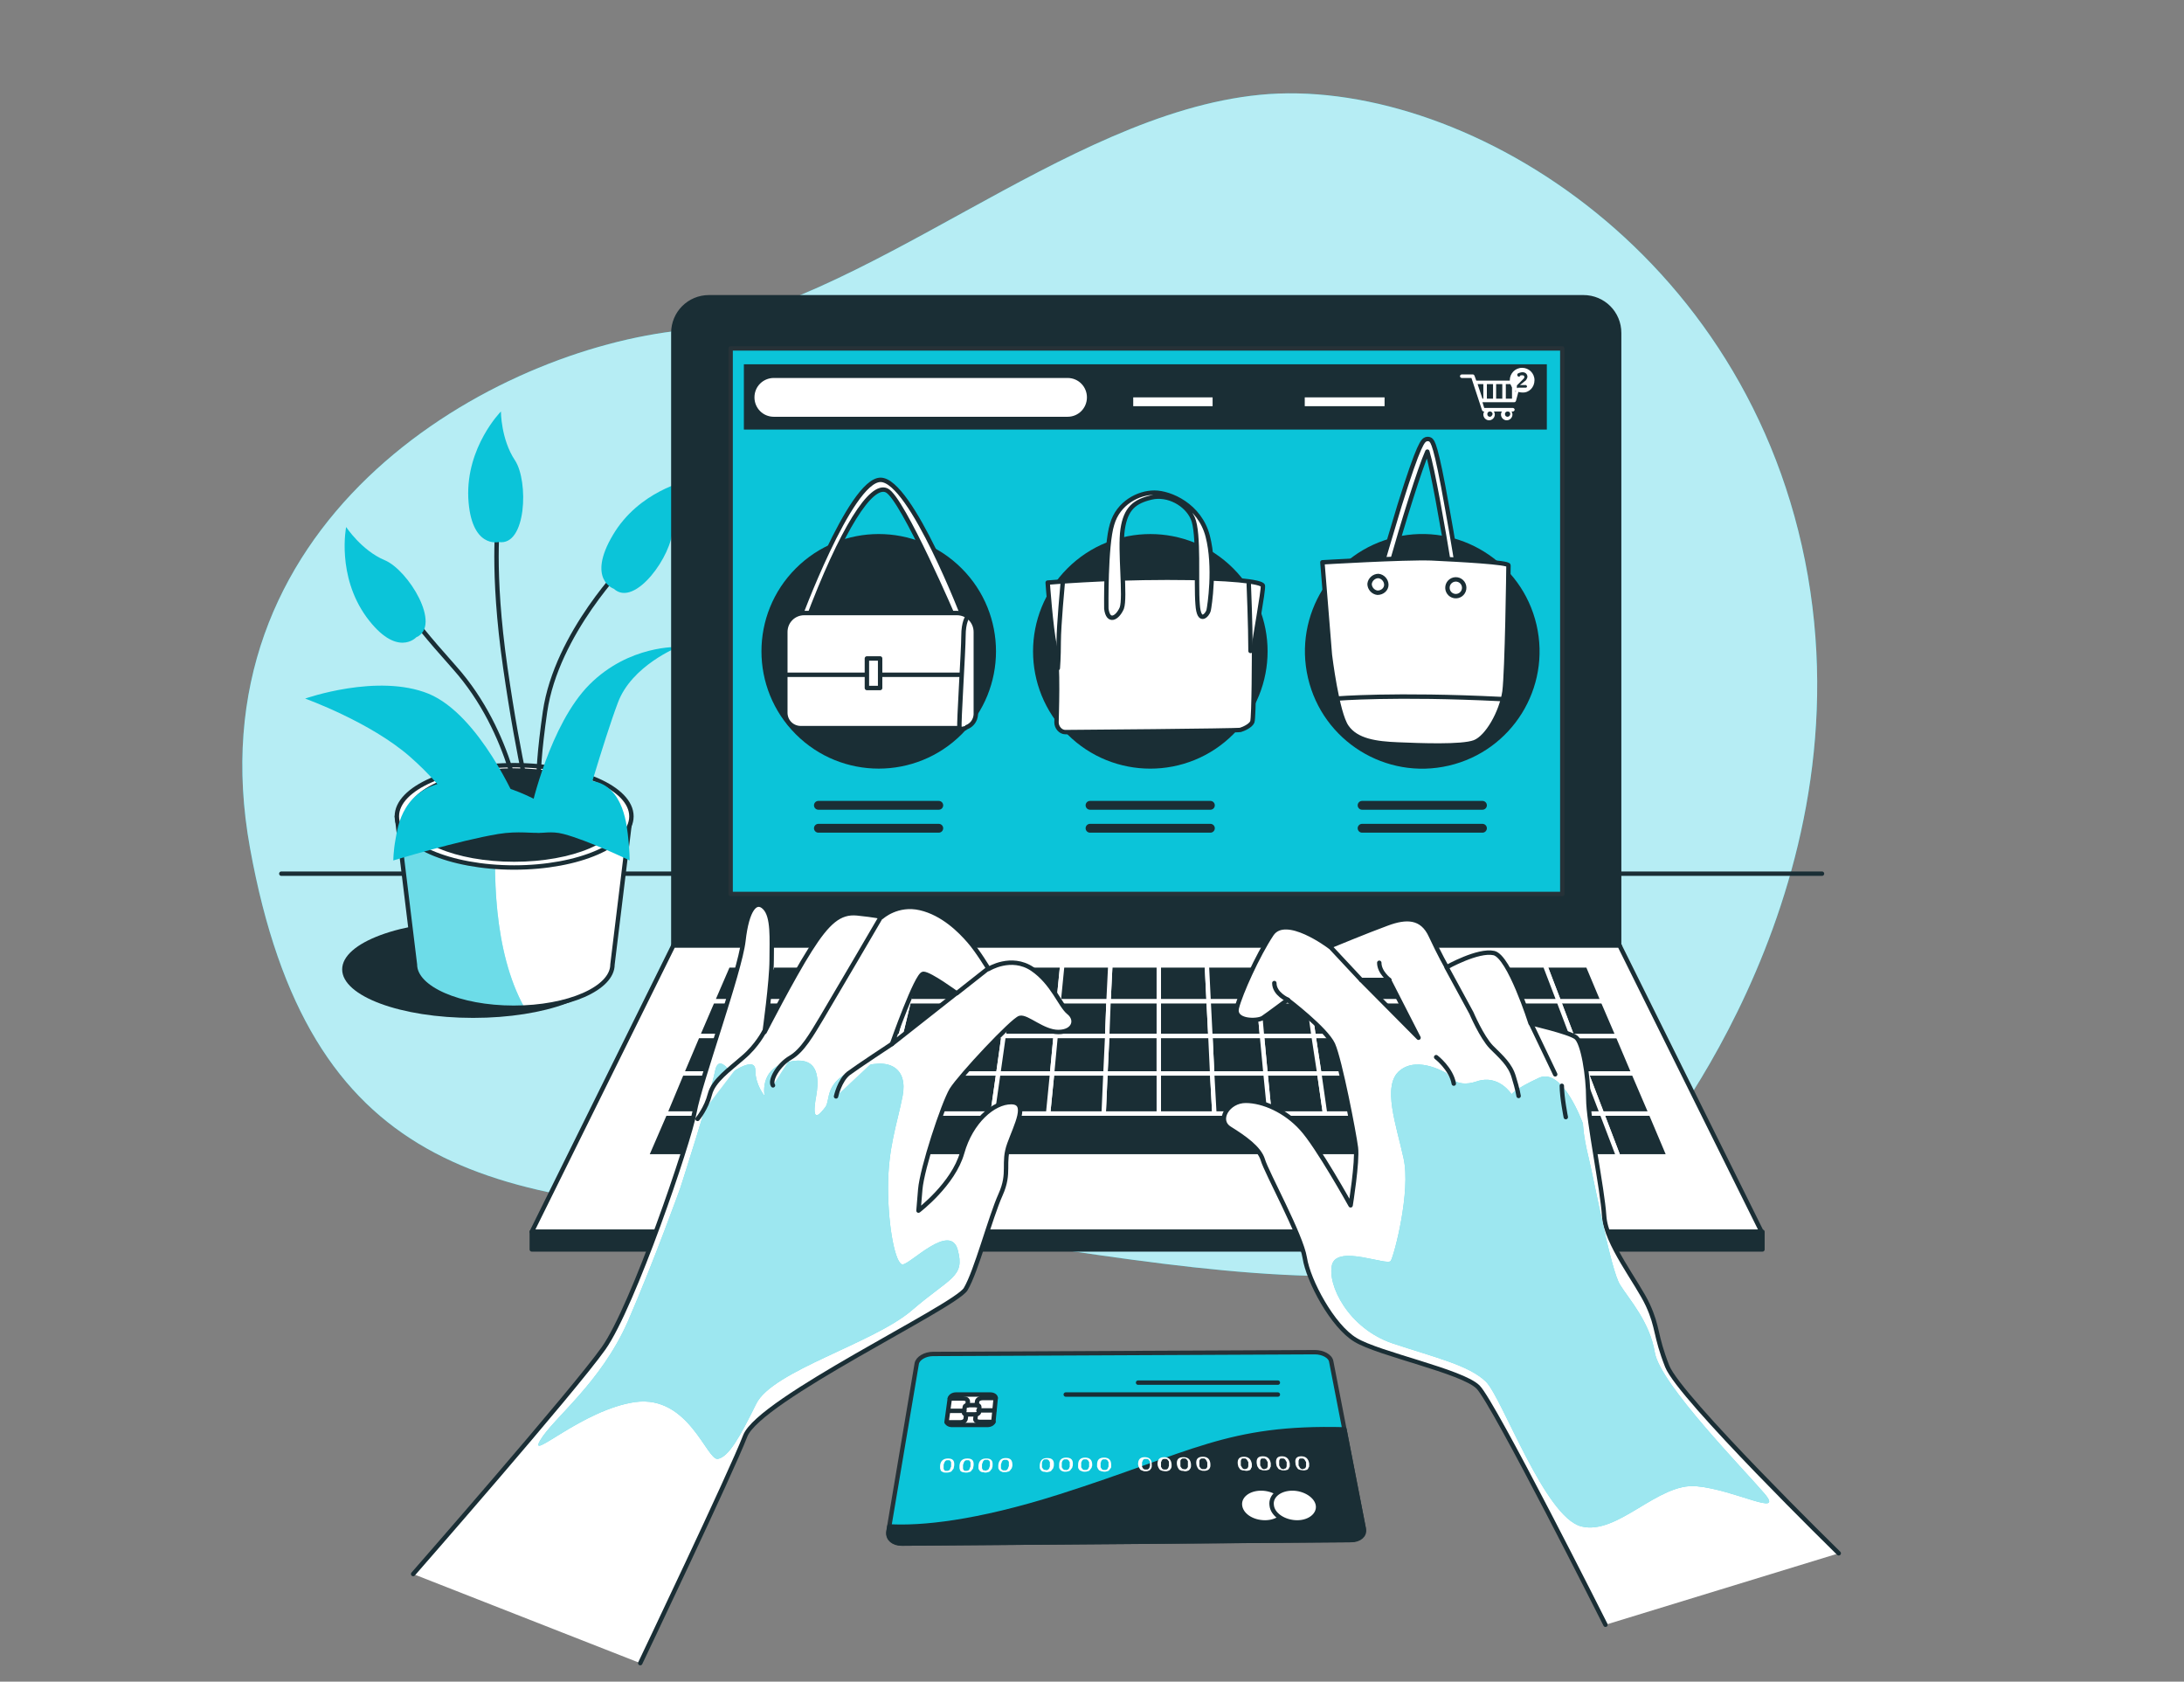<?xml version="1.0" encoding="UTF-8"?> <!-- Generator: Adobe Illustrator 23.0.1, SVG Export Plug-In . SVG Version: 6.00 Build 0) --> <svg xmlns="http://www.w3.org/2000/svg" xmlns:xlink="http://www.w3.org/1999/xlink" id="Layer_1" x="0px" y="0px" viewBox="0 0 495.3 381.3" style="enable-background:new 0 0 495.3 381.3;" xml:space="preserve"><rect x="0" y="0" width="495.3" height="381.3" fill="#808080" stroke="none"/> <style type="text/css"> .st0{fill:#0BC4D9;} .st1{opacity:0.7;fill:#FFFFFF;} .st2{fill:none;stroke:#1A2E35;stroke-linecap:round;stroke-linejoin:round;stroke-miterlimit:10;} .st3{fill:#1A2E35;} .st4{clip-path:url(#XMLID_3_);fill:#0BC4D9;} .st5{opacity:0.4;clip-path:url(#XMLID_3_);fill:#FFFFFF;} .st6{fill:#FFFFFF;stroke:#1A2E35;stroke-linecap:round;stroke-linejoin:round;stroke-miterlimit:10;} .st7{fill:#1A2E35;stroke:#1A2E35;stroke-linecap:round;stroke-linejoin:round;stroke-miterlimit:10;} .st8{fill:#0BC4D9;stroke:#263238;stroke-width:0.988;stroke-linecap:round;stroke-linejoin:round;stroke-miterlimit:10;} .st9{fill:none;stroke:#FFFFFF;stroke-width:2;stroke-miterlimit:10;} .st10{fill:#FFFFFF;} .st11{fill:none;stroke:#1A2E35;stroke-width:2;stroke-linecap:round;stroke-linejoin:round;stroke-miterlimit:10;} .st12{fill:#1A2E35;stroke:#FFFFFF;stroke-linecap:round;stroke-linejoin:round;stroke-miterlimit:10;} .st13{opacity:0.6;fill:#FFFFFF;} </style> <g> <path class="st0" d="M372.6,263.4c0,0,50.3-58.3,37.4-132.8C397,56.1,330.4,17.1,285.7,21.5c-44.7,4.4-89.2,48.2-132.8,53.6 C109.2,80.5,43.4,119,56.7,192.3c13.3,73.3,53.7,80.5,119.2,83.2C241.3,278.2,333.9,311.8,372.6,263.4z"></path> <path class="st1" d="M372.6,263.4c0,0,50.3-58.3,37.4-132.8C397,56.1,330.4,17.1,285.7,21.5c-44.7,4.4-89.2,48.2-132.8,53.6 C109.2,80.5,43.4,119,56.7,192.3c13.3,73.3,53.7,80.5,119.2,83.2C241.3,278.2,333.9,311.8,372.6,263.4z"></path> </g> <line class="st2" x1="63.8" y1="198.1" x2="413.2" y2="198.1"></line> <g> <ellipse class="st3" cx="107.3" cy="219.8" rx="29.7" ry="11"></ellipse> <g> <g> <g> <defs> <path id="XMLID_176_" d="M90,185.1l4.1,33.6c0,5.4,10.1,9.8,22.4,9.8c12.4,0,22.4-4.4,22.4-9.8l4.1-33.6H90z"></path> </defs> <use xlink:href="#XMLID_176_" style="overflow:visible;fill:#FFFFFF;"></use> <clipPath id="XMLID_3_"> <use xlink:href="#XMLID_176_" style="overflow:visible;"></use> </clipPath> <path class="st4" d="M112.7,185.1H90l4.1,33.6c0,5.4,10.1,9.8,22.4,9.8c0.8,0,1.6,0,2.4-0.1 C111.9,215.8,111.7,197.4,112.7,185.1z"></path> <path class="st5" d="M112.7,185.1H90l4.1,33.6c0,5.4,10.1,9.8,22.4,9.8c0.8,0,1.6,0,2.4-0.1 C111.9,215.8,111.7,197.4,112.7,185.1z"></path> <use xlink:href="#XMLID_176_" style="overflow:visible;fill:none;stroke:#1A2E35;stroke-linecap:round;stroke-linejoin:round;stroke-miterlimit:10;"></use> </g> <ellipse class="st6" cx="116.6" cy="185.1" rx="26.6" ry="11.6"></ellipse> <ellipse class="st7" cx="116.6" cy="184.8" rx="23.8" ry="10.1"></ellipse> <g> <g> <path class="st2" d="M118.4,185.8c0,0-2.1-19.6-15.3-34.4c-13.2-14.8-10-13-10-13"></path> <path class="st2" d="M142.1,127.6c0,0-15.9,15.9-18.5,33.8c-2.6,18-1,20.9-1,20.9"></path> <path class="st2" d="M120.9,184.7c0,0-3.1-11.1-6.3-33.3c-3.2-22.2-1.6-33.8-1.6-33.8"></path> <path class="st0" d="M94.4,144.5c0,0-4.4,4.8-11.3-4.6c-6.8-9.4-4.6-20.4-4.6-20.4s3.5,5.3,8.7,7.5 C92.6,129.2,100.3,141.9,94.4,144.5z"></path> <path class="st0" d="M113.1,122.9c0,0-6.3,1.6-6.9-10c-0.5-11.6,7.4-19.6,7.4-19.6s0,6.3,3.2,11.1 C119.9,109.1,119.4,123.9,113.1,122.9z"></path> <path class="st0" d="M139.2,133.5c0,0-6.2-2.1-0.2-12.2c5.9-10,16.9-12.3,16.9-12.3s-3.5,5.3-3.4,11 C152.5,125.8,144,137.9,139.2,133.5z"></path> <path class="st0" d="M120.5,183.2c0,0,4.2-19,13.2-28c9-9,20.1-8.5,20.1-8.5s-10.6,4.2-13.7,12.7c-3.2,8.5-8.5,27-8.5,27h-26.4 c0,0-3.2-6.9-12.2-14.8c-9-7.9-23.8-13.2-23.8-13.2s16.4-5.8,28-1.1c11.6,4.8,20.1,24.8,20.1,24.8L120.5,183.2z"></path> </g> <path class="st0" d="M124.5,183.1c0,0-10.5-7.2-21.9-6c-11.4,1.2-12.4,10.5-12.9,13.2c-0.5,2.7-0.5,4.8-0.5,4.8s14.8-4.5,23.8-6 C122.2,187.6,126,191.8,124.5,183.1z"></path> <path class="st0" d="M120.6,183.1c0,0,6.6-7.2,13.8-6c7.2,1.2,7.8,10.5,8.1,13.2c0.3,2.7,0.3,4.8,0.3,4.8s-9.3-4.5-15-6 C122.1,187.6,119.7,191.8,120.6,183.1z"></path> </g> </g> </g> </g> <g> <g id="XMLID_1_"> <path id="XMLID_149_" class="st7" d="M367.3,214.4H152.7V75.5c0-4.5,3.6-8.1,8.1-8.1h198.3c4.5,0,8.1,3.6,8.1,8.1V214.4z"></path> <polygon id="XMLID_146_" class="st6" points="399.5,279.3 120.6,279.3 152.7,214.4 367.3,214.4 "></polygon> <rect id="XMLID_145_" x="165.7" y="79" class="st8" width="188.6" height="123.7"></rect> <g> <ellipse transform="matrix(0.707 -0.707 0.707 0.707 -46.046 184.165)" class="st3" cx="199.3" cy="147.7" rx="26.6" ry="26.6"></ellipse> <ellipse transform="matrix(0.707 -0.707 0.707 0.707 -28.004 227.721)" class="st3" cx="260.9" cy="147.7" rx="26.6" ry="26.6"></ellipse> <ellipse transform="matrix(0.974 -0.227 0.227 0.974 -25.097 77.037)" class="st3" cx="322.5" cy="147.7" rx="26.6" ry="26.6"></ellipse> <g> <path class="st6" d="M181,140.9c0,0,11.8-32.1,18.7-32.1c6.9,0,19,31.7,19,31.7l-2.1,0.2c0,0-11.9-27.8-15.5-29.5 c-3.5-1.7-10.1,8.4-18.1,29.7H181z"></path> <path class="st6" d="M218,165.1h-36.4c-1.9,0-3.5-1.5-3.5-3.5v-18.3c0-2.4,1.9-4.3,4.3-4.3h34.6c2.4,0,4.3,1.9,4.3,4.3v18.3 C221.4,163.6,219.9,165.1,218,165.1z"></path> <line class="st6" x1="178.5" y1="153" x2="217.7" y2="153"></line> <path class="st6" d="M219.4,139.9c0,0-0.9,1.1-0.9,4.3c0,3.2-1.1,20-0.9,20.7c0.2,0.7,1.3,0.2,1.3,0.2"></path> <rect x="196.6" y="149.3" class="st6" width="3" height="6.7"></rect> </g> <g> <path class="st6" d="M237.6,132.1c0,0,12.5-1.1,27.1-1.1c14.6,0,21.5,0.9,21.7,1.8c0.2,0.9-2,12.6-2,13.7c0,1.1,0,16.2-0.4,17.2 c-0.4,0.9-2,1.6-2.7,1.8c-0.7,0.2-38.6,0.5-39.7,0.5c-1.1,0-2-1.1-2-2.2c0-1.1,0.5-13-0.4-17.3 C238.3,142.2,237.6,132.1,237.6,132.1z"></path> <path class="st6" d="M250.9,138c0,0-0.2-14.3,1.3-19.1c1.4-4.9,6-7.2,9.6-7.2c3.6,0,10.3,2.9,12.1,9.9c1.8,7,0.4,15.9,0.2,16.8 c-0.2,0.9-2.2,3.4-2.5-1.4c-0.4-4.9,0.4-16.2-1.1-19.5c-1.4-3.2-5.6-5.6-9.4-4.7c-3.8,0.9-5.8,2.5-6.5,7.2 c-0.7,4.7,0.7,15.5-0.2,17.9C253.4,140.2,251.3,141.3,250.9,138z"></path> <path class="st6" d="M241,132.3c0,0-0.9,9.6-0.9,13.2c0,3.6-0.2,6-0.2,6"></path> <path class="st2" d="M283.2,132.4c0,0,0.4,9.6,0.4,15.2"></path> </g> <g> <g> <path class="st6" d="M329.8,130.6c-0.4,0-0.8-0.3-0.9-0.8c-1.8-11.1-4-23.4-5.2-27.4c-1.7,3.8-5.4,15.7-8.5,26.6 c-0.1,0.5-0.7,0.8-1.2,0.7c-0.5-0.1-0.8-0.7-0.7-1.2c0-0.1,2-7,4.1-13.9c4.5-14.4,5.3-14.7,6-15c0.3-0.1,0.7-0.1,1,0.1 c0.5,0.4,1.2,0.8,3.8,15.5c1.3,7.1,2.4,14.1,2.4,14.2c0.1,0.5-0.3,1-0.8,1.1C329.9,130.6,329.8,130.6,329.8,130.6z"></path> </g> <path class="st6" d="M299.9,127.5c0,0,18.4-1.1,24.7-0.9c6.3,0.3,17.6,0.9,17.5,1.6c0,0.7-0.3,23.9-0.9,28.6 c-0.7,4.7-3.9,10.4-6.8,11.5c-2.9,1.1-12.5,0.7-17.4,0.5c-4.9-0.2-9.4-0.8-11.6-4c-2.2-3.1-3.8-16.3-3.8-16.3L299.9,127.5z"></path> <path class="st6" d="M314.4,132.6c0-1-0.8-1.9-1.8-2c-1,0-1.9,0.8-2,1.8c0,1,0.8,1.9,1.8,2C313.5,134.4,314.4,133.6,314.4,132.6 z"></path> <ellipse transform="matrix(0.164 -0.987 0.987 0.164 144.357 437.202)" class="st6" cx="330.1" cy="133.4" rx="1.9" ry="1.9"></ellipse> <path class="st6" d="M303.1,158.4c0,0,13.2-1.1,37.3,0.1"></path> </g> <g> <rect x="168.7" y="82.6" class="st3" width="182.1" height="14.8"></rect> <line class="st9" x1="257" y1="91.1" x2="275" y2="91.1"></line> <line class="st9" x1="295.9" y1="91.1" x2="314" y2="91.1"></line> <g> <path class="st10" d="M345,86.5c-0.1-0.1-0.2-0.2-0.3-0.2h-9.9l-0.4-1.1c-0.1-0.2-0.2-0.3-0.4-0.3h-2.5c-0.2,0-0.4,0.2-0.4,0.4 s0.2,0.4,0.4,0.4h2.2l2.4,7.3c0.1,0.2,0.2,0.3,0.4,0.3h0.1c-0.1,0.2-0.2,0.4-0.2,0.7c0,0.7,0.6,1.3,1.3,1.3 c0.7,0,1.3-0.6,1.3-1.3c0-0.3-0.1-0.5-0.2-0.7h1.8c-0.1,0.2-0.2,0.4-0.2,0.7c0,0.7,0.6,1.3,1.3,1.3c0.7,0,1.3-0.6,1.3-1.3 c0-0.3-0.1-0.5-0.2-0.7h0.3c0.2,0,0.4-0.2,0.4-0.4c0-0.2-0.2-0.4-0.4-0.4h-6.5l-0.4-1.3h7.2c0.2,0,0.3-0.1,0.4-0.3l1.1-4.1 C345.1,86.7,345.1,86.6,345,86.5z M337.9,94.5c-0.3,0-0.6-0.2-0.6-0.6c0-0.3,0.2-0.6,0.6-0.6c0.3,0,0.6,0.2,0.6,0.6 C338.4,94.2,338.2,94.5,337.9,94.5z M341.9,94.5c-0.3,0-0.6-0.2-0.6-0.6c0-0.3,0.2-0.6,0.6-0.6s0.6,0.2,0.6,0.6 C342.5,94.2,342.2,94.5,341.9,94.5z M342.9,90.4h-1.4v-3.3h1.4V90.4z M339.3,87.1h1.4v3.3h-1.4V87.1z M338.6,90.4h-1.4v-3.3 h1.4V90.4z M335.1,87.1h1.3v3.3h-0.2L335.1,87.1z M343.7,89v-1.9h0.5L343.7,89z"></path> <g> <path class="st10" d="M348,86.2c0-1.6-1.3-2.8-2.8-2.8c-1.6,0-2.8,1.3-2.8,2.8c0,1.6,1.3,2.8,2.8,2.8 C346.8,89.1,348,87.8,348,86.2z"></path> <g> <path class="st3" d="M344.1,88c-0.1-0.1-0.1-0.1-0.1-0.2c0-0.1,0-0.2,0-0.3c0-0.1,0.1-0.2,0.1-0.2l1.3-1.3 c0.2-0.2,0.3-0.3,0.3-0.5c0-0.1,0-0.2-0.1-0.3c-0.1-0.1-0.2-0.1-0.3-0.1c-0.1,0-0.1,0-0.2,0c-0.1,0-0.1,0-0.2,0 c-0.1,0-0.1,0-0.1,0.1c0,0-0.1,0-0.1,0.1c-0.1,0-0.1,0.1-0.1,0.1c0,0-0.1,0-0.2,0c-0.1,0-0.1-0.1-0.2-0.1 c0-0.1-0.1-0.1-0.1-0.2c0-0.1,0-0.1,0-0.2s0.1-0.1,0.1-0.2c0.4-0.2,0.8-0.3,1.1-0.3c0.3,0,0.6,0.1,0.8,0.3 c0.2,0.2,0.3,0.5,0.3,0.7c0,0.2-0.1,0.4-0.2,0.6c-0.1,0.2-0.3,0.4-0.5,0.5l-1,0.8h1.3c0.1,0,0.1,0,0.2,0.1 c0,0.1,0.1,0.1,0.1,0.2c0,0.1,0,0.2-0.1,0.2c0,0.1-0.1,0.1-0.2,0.1h-1.8C344.2,88.1,344.2,88,344.1,88z"></path> </g> </g> </g> <path class="st10" d="M242.1,94.5h-66.6c-2.5,0-4.4-2-4.4-4.4l0,0c0-2.5,2-4.4,4.4-4.4h66.6c2.5,0,4.4,2,4.4,4.4l0,0 C246.5,92.5,244.6,94.5,242.1,94.5z"></path> </g> <g> <line class="st11" x1="185.6" y1="182.6" x2="212.9" y2="182.6"></line> <line class="st11" x1="185.6" y1="187.8" x2="212.9" y2="187.8"></line> </g> <g> <line class="st11" x1="247.2" y1="182.6" x2="274.5" y2="182.6"></line> <line class="st11" x1="247.2" y1="187.8" x2="274.5" y2="187.8"></line> </g> <g> <line class="st11" x1="308.9" y1="182.6" x2="336.2" y2="182.6"></line> <line class="st11" x1="308.9" y1="187.8" x2="336.2" y2="187.8"></line> </g> </g> <g id="XMLID_6_"> <polygon id="XMLID_144_" class="st12" points="251.1,234.9 251.4,227 240.1,227 239.4,234.9 "></polygon> <polygon id="XMLID_143_" class="st12" points="274.5,234.9 274.1,227 262.8,227 262.8,234.9 "></polygon> <polygon id="XMLID_142_" class="st12" points="335.5,243.4 347.6,243.4 344.8,234.9 333.1,234.9 "></polygon> <polygon id="XMLID_141_" class="st12" points="239.4,234.9 240.1,227 228.8,227 227.6,234.9 "></polygon> <polygon id="XMLID_140_" class="st12" points="215.9,234.9 217.4,227 206.1,227 204.2,234.9 "></polygon> <polygon id="XMLID_139_" class="st12" points="321.4,234.9 319.5,227 308.1,227 309.7,234.9 "></polygon> <polygon id="XMLID_134_" class="st12" points="333.1,234.9 330.8,227 319.5,227 321.4,234.9 "></polygon> <polygon id="XMLID_133_" class="st12" points="204.2,234.9 206.1,227 194.8,227 192.5,234.9 "></polygon> <polygon id="XMLID_131_" class="st12" points="286.2,234.9 285.5,227 274.1,227 274.5,234.9 "></polygon> <polygon id="XMLID_130_" class="st12" points="344.8,234.9 342.1,227 330.8,227 333.1,234.9 "></polygon> <polygon id="XMLID_129_" class="st12" points="309.7,234.9 308.1,227 296.8,227 297.9,234.9 "></polygon> <polygon id="XMLID_128_" class="st12" points="297.9,234.9 296.8,227 285.5,227 286.2,234.9 "></polygon> <polygon id="XMLID_93_" class="st12" points="262.8,234.9 262.8,227 251.4,227 251.1,234.9 "></polygon> <polygon id="XMLID_92_" class="st12" points="180.8,234.9 169.1,234.9 165.8,243.4 177.9,243.4 "></polygon> <polygon id="XMLID_91_" class="st12" points="183.4,227 172.1,227 169.1,234.9 180.8,234.9 "></polygon> <polygon id="XMLID_90_" class="st12" points="192.5,234.9 194.8,227 183.4,227 180.8,234.9 "></polygon> <polygon id="XMLID_89_" class="st12" points="162.4,252.5 158.6,262.2 171.7,262.2 174.9,252.5 "></polygon> <polygon id="XMLID_88_" class="st12" points="177.9,243.4 165.8,243.4 162.4,252.5 174.9,252.5 "></polygon> <polygon id="XMLID_79_" class="st12" points="174.9,252.5 171.7,262.2 184.7,262.2 187.5,252.5 "></polygon> <polygon id="XMLID_73_" class="st12" points="227.6,234.9 228.8,227 217.4,227 215.9,234.9 "></polygon> <polygon id="XMLID_72_" class="st12" points="226.4,243.4 227.6,234.9 215.9,234.9 214.3,243.4 "></polygon> <polygon id="XMLID_71_" class="st12" points="214.3,243.4 215.9,234.9 204.2,234.9 202.2,243.4 "></polygon> <polygon id="XMLID_70_" class="st12" points="238.6,243.4 239.4,234.9 227.6,234.9 226.4,243.4 "></polygon> <polygon id="XMLID_69_" class="st12" points="192.5,234.9 180.8,234.9 177.9,243.4 190.1,243.4 "></polygon> <polygon id="XMLID_68_" class="st12" points="338.1,252.5 350.7,252.5 347.6,243.4 335.5,243.4 "></polygon> <polygon id="XMLID_67_" class="st12" points="202.2,243.4 204.2,234.9 192.5,234.9 190.1,243.4 "></polygon> <polygon id="XMLID_66_" class="st12" points="177.9,243.4 174.9,252.5 187.5,252.5 190.1,243.4 "></polygon> <polygon id="XMLID_65_" class="st12" points="311.3,243.4 309.7,234.9 297.9,234.9 299.2,243.4 "></polygon> <polygon id="XMLID_64_" class="st12" points="299.2,243.4 297.9,234.9 286.2,234.9 287,243.4 "></polygon> <polygon id="XMLID_63_" class="st12" points="335.5,243.4 333.1,234.9 321.4,234.9 323.4,243.4 "></polygon> <polygon id="XMLID_62_" class="st12" points="262.8,243.4 262.8,234.9 251.1,234.9 250.7,243.4 "></polygon> <polygon id="XMLID_61_" class="st12" points="287,243.4 286.2,234.9 274.5,234.9 274.9,243.4 "></polygon> <polygon id="XMLID_60_" class="st12" points="274.9,243.4 274.5,234.9 262.8,234.9 262.8,243.4 "></polygon> <polygon id="XMLID_59_" class="st12" points="250.7,243.4 251.1,234.9 239.4,234.9 238.6,243.4 "></polygon> <polygon id="XMLID_58_" class="st12" points="287,243.4 287.9,252.5 300.5,252.5 299.2,243.4 "></polygon> <polygon id="XMLID_57_" class="st12" points="299.2,243.4 300.5,252.5 313,252.5 311.3,243.4 "></polygon> <polygon id="XMLID_56_" class="st12" points="190.1,243.4 187.5,252.5 200,252.5 202.2,243.4 "></polygon> <polygon id="XMLID_55_" class="st12" points="311.3,243.4 313,252.5 325.6,252.5 323.4,243.4 "></polygon> <polygon id="XMLID_54_" class="st12" points="262.8,243.4 262.8,252.5 275.4,252.5 274.9,243.4 "></polygon> <polygon id="XMLID_52_" class="st12" points="323.4,243.4 325.6,252.5 338.1,252.5 335.5,243.4 "></polygon> <polygon id="XMLID_50_" class="st12" points="274.9,243.4 275.4,252.5 287.9,252.5 287,243.4 "></polygon> <polygon id="XMLID_49_" class="st12" points="214.3,243.4 212.6,252.5 225.1,252.5 226.4,243.4 "></polygon> <polygon id="XMLID_48_" class="st12" points="202.2,243.4 200,252.5 212.6,252.5 214.3,243.4 "></polygon> <polygon id="XMLID_47_" class="st12" points="250.7,243.4 250.3,252.5 262.8,252.5 262.8,243.4 "></polygon> <polygon id="XMLID_43_" class="st12" points="238.6,243.4 237.7,252.5 250.3,252.5 250.7,243.4 "></polygon> <polygon id="XMLID_42_" class="st12" points="226.4,243.4 225.1,252.5 237.7,252.5 238.6,243.4 "></polygon> <polygon id="XMLID_41_" class="st12" points="323.4,243.4 321.4,234.9 309.7,234.9 311.3,243.4 "></polygon> <polygon id="XMLID_40_" class="st12" points="183.4,227 186.1,218.9 175.2,218.9 172.1,227 "></polygon> <polygon id="XMLID_39_" class="st12" points="172.1,227 161.6,227 158.2,234.9 169.1,234.9 "></polygon> <polygon id="XMLID_38_" class="st12" points="175.2,218.9 165.1,218.9 161.6,227 172.1,227 "></polygon> <polygon id="XMLID_37_" class="st12" points="169.1,234.9 158.2,234.9 154.6,243.4 165.8,243.4 "></polygon> <polygon id="XMLID_36_" class="st12" points="165.8,243.4 154.6,243.4 150.8,252.5 162.4,252.5 "></polygon> <polygon id="XMLID_35_" class="st12" points="162.4,252.5 150.8,252.5 146.6,262.2 158.6,262.2 "></polygon> <polygon id="XMLID_34_" class="st12" points="356.5,234.9 359.8,243.4 370.5,243.4 366.9,234.9 "></polygon> <polygon id="XMLID_33_" class="st12" points="363.3,252.5 374.4,252.5 370.5,243.4 359.8,243.4 "></polygon> <polygon id="XMLID_32_" class="st12" points="367,262.2 378.5,262.2 374.4,252.5 363.3,252.5 "></polygon> <polygon id="XMLID_31_" class="st12" points="274.1,227 273.7,218.9 262.8,218.9 262.8,227 "></polygon> <polygon id="XMLID_30_" class="st12" points="356.5,234.9 366.9,234.9 363.5,227 353.5,227 "></polygon> <polygon id="XMLID_29_" class="st12" points="350.7,252.5 363.3,252.5 359.8,243.4 347.6,243.4 "></polygon> <polygon id="XMLID_28_" class="st12" points="194.8,227 197.1,218.9 186.1,218.9 183.4,227 "></polygon> <polygon id="XMLID_27_" class="st12" points="342.1,227 344.8,234.9 356.5,234.9 353.5,227 "></polygon> <polygon id="XMLID_26_" class="st12" points="363.5,227 360.1,218.9 350.4,218.9 353.5,227 "></polygon> <polygon id="XMLID_25_" class="st12" points="353.5,227 350.4,218.9 339.4,218.9 342.1,227 "></polygon> <polygon id="XMLID_24_" class="st12" points="313,252.5 314.9,262.2 327.9,262.2 325.6,252.5 "></polygon> <polygon id="XMLID_23_" class="st12" points="354,262.2 367,262.2 363.3,252.5 350.7,252.5 "></polygon> <polygon id="XMLID_22_" class="st12" points="342.1,227 339.4,218.9 328.5,218.9 330.8,227 "></polygon> <polygon id="XMLID_21_" class="st12" points="338.1,252.5 341,262.2 354,262.2 350.7,252.5 "></polygon> <polygon id="XMLID_20_" class="st12" points="325.6,252.5 327.9,262.2 341,262.2 338.1,252.5 "></polygon> <polygon id="XMLID_19_" class="st12" points="347.6,243.4 359.8,243.4 356.5,234.9 344.8,234.9 "></polygon> <polygon id="XMLID_18_" class="st12" points="240.1,227 240.9,218.9 229.9,218.9 228.8,227 "></polygon> <polygon id="XMLID_17_" class="st12" points="330.8,227 328.5,218.9 317.5,218.9 319.5,227 "></polygon> <polygon id="XMLID_16_" class="st12" points="228.8,227 229.9,218.9 219,218.9 217.4,227 "></polygon> <polygon id="XMLID_15_" class="st12" points="262.8,227 262.8,218.9 251.8,218.9 251.4,227 "></polygon> <polygon id="XMLID_14_" class="st12" points="217.4,227 219,218.9 208,218.9 206.1,227 "></polygon> <polygon id="XMLID_13_" class="st12" points="206.1,227 208,218.9 197.1,218.9 194.8,227 "></polygon> <polygon id="XMLID_12_" class="st12" points="251.4,227 251.8,218.9 240.9,218.9 240.1,227 "></polygon> <polygon id="XMLID_11_" class="st12" points="319.5,227 317.5,218.9 306.6,218.9 308.1,227 "></polygon> <polygon id="XMLID_10_" class="st12" points="308.1,227 306.6,218.9 295.6,218.9 296.8,227 "></polygon> <polygon id="XMLID_9_" class="st12" points="285.5,227 284.7,218.9 273.7,218.9 274.1,227 "></polygon> <polygon id="XMLID_8_" class="st12" points="313,252.5 300.5,252.5 287.9,252.5 275.4,252.5 262.8,252.5 250.3,252.5 237.7,252.5 225.1,252.5 212.6,252.5 200,252.5 187.5,252.5 184.7,262.2 197.7,262.2 210.7,262.2 223.7,262.2 236.8,262.2 249.8,262.2 262.8,262.2 275.8,262.2 288.9,262.2 301.9,262.2 314.9,262.2 "></polygon> <polygon id="XMLID_7_" class="st12" points="296.8,227 295.6,218.9 284.7,218.9 285.5,227 "></polygon> </g> <rect id="XMLID_5_" x="120.6" y="279.3" class="st7" width="279.1" height="4"></rect> </g> </g> <g> <path class="st8" d="M306,349.2L204.9,350c-2.2,0-3.7-1.3-3.4-2.9l6.4-37.9c0.2-1.2,1.9-2.2,3.7-2.2l86.6-0.4 c1.8,0,3.5,0.9,3.7,2.1l7.3,37.5C309.6,347.9,308.1,349.2,306,349.2z"></path> <line class="st2" x1="258.1" y1="313.5" x2="289.8" y2="313.5"></line> <line class="st2" x1="241.7" y1="316.2" x2="289.8" y2="316.2"></line> <g> <path class="st7" d="M240.4,339.3c-19.2,6.1-31.6,7.2-38.7,6.8l-0.2,1.4c-0.2,1.4,1.1,2.5,2.9,2.5l102.1-0.8 c1.8,0,3.1-1.1,2.8-2.5l-4.4-22.6C278.3,323.4,270.6,329.7,240.4,339.3z"></path> </g> <g> <path class="st6" d="M223.9,323.1l-8,0c-0.7,0-1.3-0.4-1.2-0.9l0.7-5.1c0.1-0.5,0.7-0.9,1.4-0.9l7.8,0c0.7,0,1.3,0.4,1.2,0.9 l-0.5,5.1C225.3,322.7,224.7,323.1,223.9,323.1z"></path> <path class="st6" d="M221.2,320.7l-2,0c-0.4,0-0.6-0.2-0.6-0.4l0.2-1.3c0-0.2,0.3-0.4,0.7-0.4l2,0c0.4,0,0.6,0.2,0.6,0.4l-0.1,1.3 C221.9,320.5,221.6,320.7,221.2,320.7z"></path> <path class="st2" d="M215.4,317.1l3.1,0c0.6,0,1,0.3,1,0.7l-0.1,0.9"></path> <path class="st2" d="M225.8,317l-3,0c-0.6,0-1.1,0.3-1.2,0.7l-0.1,0.9"></path> <path class="st2" d="M214.7,322.5l3.1,0c0.6,0,1.1-0.3,1.2-0.8l0.1-0.9"></path> <path class="st2" d="M225.3,322.4l-3.1,0c-0.6,0-1.1-0.3-1-0.7l0.1-0.9"></path> <line class="st2" x1="215.1" y1="319.9" x2="218.7" y2="319.9"></line> <line class="st2" x1="221.9" y1="319.8" x2="225.5" y2="319.8"></line> </g> <g> <g> <g> <path class="st10" d="M213.9,333.8c-0.2-0.1-0.3-0.1-0.4-0.2c-0.1-0.1-0.2-0.2-0.2-0.4c-0.1-0.1-0.1-0.3-0.1-0.4 c0-0.2,0-0.3,0-0.5c0.1-1.1,0.8-1.6,1.8-1.6c1.1,0,1.5,0.5,1.4,1.6c0,0.2-0.1,0.3-0.1,0.5c0,0.2-0.1,0.3-0.2,0.4 c-0.1,0.1-0.2,0.3-0.3,0.4c-0.1,0.1-0.3,0.2-0.5,0.2c-0.2,0.1-0.4,0.1-0.7,0.1C214.3,333.9,214,333.9,213.9,333.8z M214.9,333.5 c0.1,0,0.2-0.1,0.3-0.1c0.1,0,0.1-0.1,0.2-0.2c0.1-0.1,0.1-0.1,0.1-0.2c0-0.1,0.1-0.2,0.1-0.2c0-0.1,0-0.2,0.1-0.2 c0-0.1,0-0.2,0-0.2c0-0.1,0-0.2,0-0.3c0-0.1,0-0.2,0-0.3c0-0.1,0-0.2,0-0.2c0-0.1,0-0.1-0.1-0.2c0-0.1-0.1-0.1-0.1-0.2 c-0.1,0-0.1-0.1-0.2-0.1c-0.1,0-0.2,0-0.3,0c-0.1,0-0.2,0-0.3,0c-0.1,0-0.2,0.1-0.2,0.1c-0.1,0-0.1,0.1-0.2,0.2 c-0.1,0.1-0.1,0.1-0.1,0.2c0,0.1-0.1,0.2-0.1,0.2c0,0.1-0.1,0.2-0.1,0.3c0,0.1,0,0.2,0,0.3c0,0.1,0,0.2,0,0.2c0,0.1,0,0.2,0,0.2 c0,0.1,0,0.2,0,0.2c0,0.1,0,0.1,0.1,0.2c0,0.1,0.1,0.1,0.1,0.2c0.1,0,0.1,0.1,0.2,0.1c0.1,0,0.2,0,0.3,0 C214.7,333.5,214.8,333.5,214.9,333.5z"></path> <path class="st10" d="M218.3,333.8c-0.2-0.1-0.3-0.1-0.4-0.2c-0.1-0.1-0.2-0.2-0.2-0.4c-0.1-0.1-0.1-0.3-0.1-0.4 c0-0.2,0-0.3,0-0.5c0.1-1.1,0.7-1.6,1.8-1.6c1.1,0,1.5,0.5,1.4,1.6c0,0.2-0.1,0.3-0.1,0.5c0,0.2-0.1,0.3-0.2,0.4 c-0.1,0.1-0.2,0.3-0.3,0.4c-0.1,0.1-0.3,0.2-0.5,0.2c-0.2,0.1-0.4,0.1-0.7,0.1C218.7,333.9,218.5,333.8,218.3,333.8z M219.3,333.5c0.1,0,0.2-0.1,0.3-0.1c0.1,0,0.1-0.1,0.2-0.2c0.1-0.1,0.1-0.1,0.1-0.2c0-0.1,0.1-0.2,0.1-0.2c0-0.1,0-0.2,0.1-0.2 c0-0.1,0-0.2,0-0.2c0-0.1,0-0.2,0-0.3c0-0.1,0-0.2,0-0.3c0-0.1,0-0.2,0-0.2c0-0.1,0-0.1-0.1-0.2c0-0.1-0.1-0.1-0.1-0.2 c-0.1,0-0.1-0.1-0.2-0.1c-0.1,0-0.2,0-0.3,0c-0.1,0-0.2,0-0.3,0c-0.1,0-0.2,0.1-0.2,0.1c-0.1,0-0.1,0.1-0.2,0.2 c-0.1,0.1-0.1,0.1-0.1,0.2c0,0.1-0.1,0.2-0.1,0.2c0,0.1,0,0.2-0.1,0.3c0,0.1,0,0.2,0,0.3c0,0.1,0,0.2,0,0.2c0,0.1,0,0.2,0,0.2 c0,0.1,0,0.2,0,0.2c0,0.1,0,0.1,0.1,0.2c0,0.1,0.1,0.1,0.1,0.2c0.1,0,0.1,0.1,0.2,0.1c0.1,0,0.2,0,0.3,0 C219.1,333.5,219.2,333.5,219.3,333.5z"></path> <path class="st10" d="M222.7,333.8c-0.2-0.1-0.3-0.1-0.4-0.2c-0.1-0.1-0.2-0.2-0.3-0.4c-0.1-0.1-0.1-0.3-0.1-0.4 c0-0.2,0-0.3,0-0.5c0.1-1.1,0.7-1.6,1.8-1.6c1.1,0,1.5,0.5,1.4,1.6c0,0.2,0,0.3-0.1,0.5c0,0.2-0.1,0.3-0.2,0.4 c-0.1,0.1-0.2,0.3-0.3,0.4c-0.1,0.1-0.3,0.2-0.5,0.2c-0.2,0.1-0.4,0.1-0.7,0.1C223.1,333.8,222.9,333.8,222.7,333.8z M223.7,333.4c0.1,0,0.2-0.1,0.3-0.1c0.1,0,0.1-0.1,0.2-0.2c0.1-0.1,0.1-0.1,0.1-0.2c0-0.1,0.1-0.2,0.1-0.2c0-0.1,0-0.2,0.1-0.2 c0-0.1,0-0.2,0-0.2c0-0.1,0-0.2,0-0.3c0-0.1,0-0.2,0-0.3c0-0.1,0-0.2,0-0.2c0-0.1-0.1-0.1-0.1-0.2c0-0.1-0.1-0.1-0.2-0.2 c-0.1,0-0.1-0.1-0.2-0.1c-0.1,0-0.2,0-0.3,0c-0.1,0-0.2,0-0.3,0c-0.1,0-0.2,0.1-0.2,0.1c-0.1,0-0.1,0.1-0.2,0.2 c-0.1,0.1-0.1,0.1-0.1,0.2c0,0.1-0.1,0.2-0.1,0.2c0,0.1,0,0.2-0.1,0.3c0,0.1,0,0.2,0,0.3c0,0.1,0,0.2,0,0.2c0,0.1,0,0.2,0,0.2 c0,0.1,0,0.2,0,0.2c0,0.1,0.1,0.1,0.1,0.2c0,0.1,0.1,0.1,0.1,0.2c0.1,0,0.1,0.1,0.2,0.1c0.1,0,0.2,0,0.3,0 C223.5,333.5,223.6,333.5,223.7,333.4z"></path> <path class="st10" d="M227.2,333.7c-0.2-0.1-0.3-0.1-0.4-0.2c-0.1-0.1-0.2-0.2-0.3-0.4c-0.1-0.1-0.1-0.3-0.1-0.4 c0-0.2,0-0.3,0-0.5c0.1-1.1,0.7-1.6,1.7-1.6c1.1,0,1.5,0.5,1.5,1.6c0,0.2,0,0.3-0.1,0.5c0,0.2-0.1,0.3-0.2,0.4 c-0.1,0.1-0.2,0.3-0.3,0.4c-0.1,0.1-0.3,0.2-0.5,0.2c-0.2,0.1-0.4,0.1-0.7,0.1C227.5,333.8,227.3,333.8,227.2,333.7z M228.1,333.4c0.1,0,0.2-0.1,0.2-0.1c0.1,0,0.1-0.1,0.2-0.2c0.1-0.1,0.1-0.1,0.1-0.2c0-0.1,0.1-0.2,0.1-0.2c0-0.1,0-0.2,0.1-0.2 c0-0.1,0-0.2,0-0.2c0-0.1,0-0.2,0-0.3c0-0.1,0-0.2,0-0.3c0-0.1,0-0.2,0-0.2c0-0.1-0.1-0.1-0.1-0.2c0-0.1-0.1-0.1-0.2-0.2 c-0.1,0-0.1-0.1-0.2-0.1c-0.1,0-0.2,0-0.3,0c-0.1,0-0.2,0-0.3,0c-0.1,0-0.2,0.1-0.2,0.1c-0.1,0-0.1,0.1-0.2,0.2 c-0.1,0.1-0.1,0.1-0.1,0.2s-0.1,0.2-0.1,0.2c0,0.1,0,0.2-0.1,0.3c0,0.1,0,0.2,0,0.3c0,0.1,0,0.2,0,0.2c0,0.1,0,0.2,0,0.2 c0,0.1,0,0.2,0,0.2c0,0.1,0.1,0.1,0.1,0.2c0,0.1,0.1,0.1,0.2,0.2c0.1,0,0.1,0.1,0.2,0.1c0.1,0,0.2,0,0.3,0 C227.9,333.4,228,333.4,228.1,333.4z"></path> <path class="st10" d="M236.6,333.7c-0.2-0.1-0.3-0.1-0.4-0.2c-0.1-0.1-0.2-0.2-0.3-0.4c-0.1-0.1-0.1-0.3-0.1-0.4 c0-0.2,0-0.3,0-0.5c0.1-1.1,0.6-1.6,1.7-1.6c1.1,0,1.6,0.5,1.5,1.6c0,0.2,0,0.3-0.1,0.5c0,0.2-0.1,0.3-0.2,0.4 c-0.1,0.1-0.2,0.3-0.3,0.4c-0.1,0.1-0.3,0.2-0.5,0.2c-0.2,0.1-0.4,0.1-0.7,0.1C237,333.7,236.8,333.7,236.6,333.7z M237.5,333.3 c0.1,0,0.2-0.1,0.2-0.1c0.1,0,0.1-0.1,0.2-0.2c0.1-0.1,0.1-0.1,0.1-0.2c0-0.1,0.1-0.2,0.1-0.2c0-0.1,0-0.2,0-0.2 c0-0.1,0-0.2,0-0.2c0-0.1,0-0.2,0-0.3c0-0.1,0-0.2,0-0.3c0-0.1,0-0.2-0.1-0.2c0-0.1-0.1-0.1-0.1-0.2c0-0.1-0.1-0.1-0.2-0.2 c-0.1,0-0.1-0.1-0.2-0.1c-0.1,0-0.2,0-0.3,0c-0.1,0-0.2,0-0.3,0c-0.1,0-0.2,0.1-0.2,0.1c-0.1,0-0.1,0.1-0.2,0.2 c-0.1,0.1-0.1,0.1-0.1,0.2c0,0.1-0.1,0.2-0.1,0.2c0,0.1,0,0.2,0,0.3c0,0.1,0,0.2,0,0.3c0,0.1,0,0.2,0,0.2c0,0.1,0,0.2,0,0.2 c0,0.1,0,0.2,0.1,0.2c0,0.1,0.1,0.1,0.1,0.2c0,0.1,0.1,0.1,0.2,0.2c0.1,0,0.1,0.1,0.2,0.1c0.1,0,0.2,0,0.3,0 C237.3,333.4,237.5,333.4,237.5,333.3z"></path> <path class="st10" d="M241,333.6c-0.2-0.1-0.3-0.1-0.4-0.2c-0.1-0.1-0.2-0.2-0.3-0.4c-0.1-0.1-0.1-0.3-0.1-0.4 c0-0.2,0-0.3,0-0.5c0-1.1,0.6-1.6,1.6-1.6c1.1,0,1.6,0.5,1.5,1.6c0,0.2,0,0.3-0.1,0.5c0,0.2-0.1,0.3-0.2,0.4 c-0.1,0.1-0.2,0.3-0.3,0.4c-0.1,0.1-0.3,0.2-0.5,0.2c-0.2,0.1-0.4,0.1-0.7,0.1C241.4,333.7,241.2,333.7,241,333.6z M242,333.3 c0.1,0,0.2-0.1,0.2-0.1c0.1,0,0.1-0.1,0.2-0.2s0.1-0.1,0.1-0.2c0-0.1,0.1-0.2,0.1-0.2c0-0.1,0-0.2,0-0.2c0-0.1,0-0.2,0-0.2 c0-0.1,0-0.2,0-0.3c0-0.1,0-0.2,0-0.3c0-0.1,0-0.2-0.1-0.2c0-0.1-0.1-0.1-0.1-0.2c0-0.1-0.1-0.1-0.2-0.2c-0.1,0-0.1-0.1-0.2-0.1 c-0.1,0-0.2,0-0.3,0c-0.1,0-0.2,0-0.3,0c-0.1,0-0.2,0.1-0.2,0.1c-0.1,0-0.1,0.1-0.2,0.2c-0.1,0.1-0.1,0.1-0.1,0.2 c0,0.1-0.1,0.2-0.1,0.2c0,0.1,0,0.2,0,0.3c0,0.1,0,0.2,0,0.3c0,0.1,0,0.2,0,0.2c0,0.1,0,0.2,0,0.2c0,0.1,0,0.2,0.1,0.2 c0,0.1,0.1,0.1,0.1,0.2c0,0.1,0.1,0.1,0.2,0.2c0.1,0,0.1,0.1,0.2,0.1c0.1,0,0.2,0,0.3,0C241.8,333.4,241.9,333.3,242,333.3z"></path> <path class="st10" d="M245.4,333.6c-0.2-0.1-0.3-0.1-0.5-0.2c-0.1-0.1-0.2-0.2-0.3-0.4c-0.1-0.1-0.1-0.3-0.1-0.4 c0-0.2,0-0.3,0-0.5c0-1.1,0.6-1.6,1.6-1.6c1,0,1.6,0.5,1.6,1.6c0,0.2,0,0.3-0.1,0.5c0,0.2-0.1,0.3-0.2,0.4 c-0.1,0.1-0.2,0.3-0.3,0.4c-0.1,0.1-0.3,0.2-0.5,0.2c-0.2,0.1-0.4,0.1-0.6,0.1C245.8,333.7,245.6,333.7,245.4,333.6z M246.4,333.3c0.1,0,0.2-0.1,0.2-0.1c0.1,0,0.1-0.1,0.2-0.2c0-0.1,0.1-0.1,0.1-0.2c0-0.1,0.1-0.2,0.1-0.2c0-0.1,0-0.2,0-0.2 c0-0.1,0-0.2,0-0.2c0-0.1,0-0.2,0-0.3c0-0.1,0-0.2,0-0.3c0-0.1,0-0.2-0.1-0.2c0-0.1-0.1-0.1-0.1-0.2c0-0.1-0.1-0.1-0.2-0.2 c-0.1,0-0.1-0.1-0.2-0.1c-0.1,0-0.2,0-0.3,0c-0.1,0-0.2,0-0.3,0c-0.1,0-0.2,0.1-0.2,0.1c-0.1,0-0.1,0.1-0.2,0.2 c0,0.1-0.1,0.1-0.1,0.2c0,0.1-0.1,0.2-0.1,0.2c0,0.1,0,0.2,0,0.3c0,0.1,0,0.2,0,0.3c0,0.1,0,0.2,0,0.2c0,0.1,0,0.2,0,0.2 c0,0.1,0,0.2,0.1,0.2c0,0.1,0.1,0.1,0.1,0.2c0,0.1,0.1,0.1,0.2,0.2c0.1,0,0.1,0.1,0.2,0.1c0.1,0,0.2,0,0.3,0 C246.2,333.3,246.3,333.3,246.4,333.3z"></path> <path class="st10" d="M249.8,333.6c-0.2-0.1-0.3-0.1-0.5-0.2c-0.1-0.1-0.2-0.2-0.3-0.4c-0.1-0.1-0.1-0.3-0.2-0.4 c0-0.2,0-0.3,0-0.5c0-1.1,0.5-1.6,1.6-1.6c1,0,1.6,0.5,1.6,1.6c0,0.2,0,0.3,0,0.5c0,0.2-0.1,0.3-0.2,0.4 c-0.1,0.1-0.2,0.3-0.3,0.4c-0.1,0.1-0.3,0.2-0.5,0.2c-0.2,0.1-0.4,0.1-0.6,0.1C250.2,333.7,250,333.6,249.8,333.6z M250.8,333.3 c0.1,0,0.2-0.1,0.2-0.1c0.1,0,0.1-0.1,0.2-0.2c0-0.1,0.1-0.1,0.1-0.2c0-0.1,0-0.2,0.1-0.2c0-0.1,0-0.2,0-0.2c0-0.1,0-0.2,0-0.2 c0-0.1,0-0.2,0-0.3c0-0.1,0-0.2,0-0.3c0-0.1,0-0.2-0.1-0.2c0-0.1-0.1-0.1-0.1-0.2c0-0.1-0.1-0.1-0.2-0.2c-0.1,0-0.1-0.1-0.2-0.1 s-0.2,0-0.3,0c-0.1,0-0.2,0-0.3,0c-0.1,0-0.2,0.1-0.2,0.1c-0.1,0-0.1,0.1-0.2,0.2c0,0.1-0.1,0.1-0.1,0.2c0,0.1,0,0.2-0.1,0.2 c0,0.1,0,0.2,0,0.3c0,0.1,0,0.2,0,0.3c0,0.1,0,0.2,0,0.2c0,0.1,0,0.2,0,0.2c0,0.1,0,0.2,0.1,0.2c0,0.1,0.1,0.1,0.1,0.2 c0,0.1,0.1,0.1,0.2,0.2c0.1,0,0.1,0.1,0.2,0.1c0.1,0,0.2,0,0.3,0C250.6,333.3,250.7,333.3,250.8,333.3z"></path> <path class="st10" d="M259.2,333.5c-0.2-0.1-0.3-0.1-0.5-0.2c-0.1-0.1-0.2-0.2-0.3-0.4c-0.1-0.1-0.1-0.3-0.2-0.4 c0-0.2-0.1-0.3-0.1-0.5c0-1.1,0.5-1.6,1.5-1.6c1,0,1.6,0.5,1.6,1.6c0,0.2,0,0.3,0,0.5c0,0.2-0.1,0.3-0.1,0.4 c-0.1,0.1-0.2,0.3-0.3,0.4c-0.1,0.1-0.3,0.2-0.4,0.2c-0.2,0.1-0.4,0.1-0.6,0.1C259.6,333.6,259.4,333.6,259.2,333.5z M260.2,333.2c0.1,0,0.2-0.1,0.2-0.1c0.1,0,0.1-0.1,0.2-0.2c0-0.1,0.1-0.1,0.1-0.2c0-0.1,0-0.2,0.1-0.2c0-0.1,0-0.2,0-0.2 c0-0.1,0-0.2,0-0.2c0-0.1,0-0.2,0-0.3c0-0.1,0-0.2,0-0.3c0-0.1,0-0.2-0.1-0.2c0-0.1-0.1-0.1-0.1-0.2c0-0.1-0.1-0.1-0.2-0.2 c-0.1,0-0.1-0.1-0.2-0.1c-0.1,0-0.2,0-0.3,0c-0.1,0-0.2,0-0.3,0c-0.1,0-0.2,0.1-0.2,0.1c-0.1,0-0.1,0.1-0.2,0.2 c0,0.1-0.1,0.1-0.1,0.2c0,0.1,0,0.2-0.1,0.2c0,0.1,0,0.2,0,0.3c0,0.1,0,0.2,0,0.3c0,0.1,0,0.2,0,0.2c0,0.1,0,0.2,0,0.2 c0,0.1,0,0.2,0.1,0.2c0,0.1,0.1,0.1,0.1,0.2c0,0.1,0.1,0.1,0.2,0.2c0.1,0,0.1,0.1,0.2,0.1c0.1,0,0.2,0,0.3,0 C260,333.2,260.1,333.2,260.2,333.2z"></path> <path class="st10" d="M263.6,333.5c-0.2-0.1-0.3-0.1-0.5-0.2c-0.1-0.1-0.2-0.2-0.3-0.4c-0.1-0.1-0.1-0.3-0.2-0.4 c0-0.2-0.1-0.3-0.1-0.5c0-1.1,0.5-1.6,1.5-1.6c1,0,1.6,0.5,1.7,1.6c0,0.2,0,0.3,0,0.5c0,0.2-0.1,0.3-0.1,0.4 c-0.1,0.1-0.2,0.3-0.3,0.4c-0.1,0.1-0.3,0.2-0.4,0.2c-0.2,0.1-0.4,0.1-0.6,0.1C264,333.6,263.8,333.5,263.6,333.5z M264.5,333.2 c0.1,0,0.2-0.1,0.2-0.1c0.1,0,0.1-0.1,0.2-0.2c0-0.1,0.1-0.1,0.1-0.2c0-0.1,0-0.2,0.1-0.2c0-0.1,0-0.2,0-0.2c0-0.1,0-0.2,0-0.2 c0-0.1,0-0.2,0-0.3c0-0.1,0-0.2,0-0.3c0-0.1,0-0.2-0.1-0.2c0-0.1-0.1-0.1-0.1-0.2c-0.1-0.1-0.1-0.1-0.2-0.2 c-0.1,0-0.1-0.1-0.2-0.1c-0.1,0-0.2,0-0.3,0s-0.2,0-0.3,0c-0.1,0-0.2,0.1-0.2,0.1c-0.1,0-0.1,0.1-0.2,0.2c0,0.1-0.1,0.1-0.1,0.2 s0,0.2-0.1,0.2c0,0.1,0,0.2,0,0.3c0,0.1,0,0.2,0,0.3c0,0.1,0,0.2,0,0.2c0,0.1,0,0.2,0,0.2c0,0.1,0,0.2,0.1,0.2 c0,0.1,0.1,0.1,0.1,0.2c0,0.1,0.1,0.1,0.2,0.2c0.1,0,0.1,0.1,0.2,0.1c0.1,0,0.2,0,0.3,0C264.4,333.2,264.5,333.2,264.5,333.2z"></path> <path class="st10" d="M268,333.5c-0.2-0.1-0.3-0.1-0.5-0.2c-0.1-0.1-0.2-0.2-0.3-0.4c-0.1-0.1-0.1-0.3-0.2-0.4 c0-0.2-0.1-0.3-0.1-0.5c-0.1-1.1,0.4-1.6,1.5-1.6c1,0,1.6,0.5,1.7,1.6c0,0.2,0,0.3,0,0.5c0,0.2-0.1,0.3-0.1,0.4 c-0.1,0.1-0.2,0.3-0.3,0.4c-0.1,0.1-0.3,0.2-0.4,0.2c-0.2,0.1-0.4,0.1-0.6,0.1C268.4,333.5,268.2,333.5,268,333.5z M268.9,333.1 c0.1,0,0.2-0.1,0.2-0.1c0.1,0,0.1-0.1,0.2-0.2c0-0.1,0.1-0.1,0.1-0.2c0-0.1,0-0.2,0-0.2c0-0.1,0-0.2,0-0.2c0-0.1,0-0.2,0-0.2 c0-0.1,0-0.2,0-0.3c0-0.1,0-0.2,0-0.3c0-0.1,0-0.2-0.1-0.2c0-0.1-0.1-0.1-0.1-0.2c-0.1-0.1-0.1-0.1-0.2-0.2 c-0.1,0-0.1-0.1-0.2-0.1c-0.1,0-0.2,0-0.3,0c-0.1,0-0.2,0-0.3,0c-0.1,0-0.2,0.1-0.2,0.1c-0.1,0-0.1,0.1-0.2,0.2 c0,0.1-0.1,0.1-0.1,0.2c0,0.1,0,0.2,0,0.2c0,0.1,0,0.2,0,0.3c0,0.1,0,0.2,0,0.3c0,0.1,0,0.2,0,0.2c0,0.1,0,0.2,0,0.2 c0,0.1,0,0.2,0.1,0.2c0,0.1,0.1,0.1,0.1,0.2c0.1,0.1,0.1,0.1,0.2,0.2c0.1,0,0.1,0.1,0.2,0.1c0.1,0,0.2,0,0.3,0 C268.7,333.2,268.8,333.2,268.9,333.1z"></path> <path class="st10" d="M272.4,333.4c-0.2-0.1-0.4-0.1-0.5-0.2c-0.1-0.1-0.2-0.2-0.3-0.4c-0.1-0.1-0.1-0.3-0.2-0.4 c0-0.2-0.1-0.3-0.1-0.5c-0.1-1.1,0.4-1.6,1.5-1.6c1,0,1.6,0.5,1.7,1.6c0,0.2,0,0.3,0,0.5c0,0.2-0.1,0.3-0.1,0.4 c-0.1,0.1-0.1,0.3-0.3,0.4c-0.1,0.1-0.3,0.2-0.4,0.2c-0.2,0.1-0.4,0.1-0.6,0.1C272.8,333.5,272.6,333.5,272.4,333.4z M273.3,333.1c0.1,0,0.2-0.1,0.2-0.1c0.1,0,0.1-0.1,0.2-0.2c0-0.1,0.1-0.1,0.1-0.2c0-0.1,0-0.2,0-0.2c0-0.1,0-0.2,0-0.2 c0-0.1,0-0.2,0-0.2c0-0.1,0-0.2,0-0.3c0-0.1,0-0.2-0.1-0.3c0-0.1-0.1-0.2-0.1-0.2c0-0.1-0.1-0.1-0.1-0.2 c-0.1-0.1-0.1-0.1-0.2-0.2c-0.1,0-0.1-0.1-0.2-0.1c-0.1,0-0.2,0-0.3,0c-0.1,0-0.2,0-0.3,0c-0.1,0-0.2,0.1-0.2,0.1 c-0.1,0-0.1,0.1-0.2,0.2c0,0.1-0.1,0.1-0.1,0.2c0,0.1,0,0.2,0,0.2c0,0.1,0,0.2,0,0.3c0,0.1,0,0.2,0,0.3c0,0.1,0,0.2,0,0.2 c0,0.1,0,0.2,0,0.2c0,0.1,0,0.2,0.1,0.2c0,0.1,0.1,0.1,0.1,0.2c0.1,0.1,0.1,0.1,0.2,0.2c0.1,0,0.1,0.1,0.2,0.1 c0.1,0,0.2,0,0.3,0C273.1,333.1,273.2,333.1,273.3,333.1z"></path> <path class="st10" d="M281.8,333.4c-0.2-0.1-0.4-0.1-0.5-0.2c-0.1-0.1-0.2-0.2-0.3-0.4c-0.1-0.1-0.2-0.3-0.2-0.4 c0-0.2-0.1-0.3-0.1-0.5c-0.1-1.1,0.4-1.6,1.4-1.6c1,0,1.6,0.5,1.8,1.6c0,0.2,0,0.3,0,0.5c0,0.2,0,0.3-0.1,0.4 c-0.1,0.1-0.1,0.3-0.2,0.4c-0.1,0.1-0.2,0.2-0.4,0.2c-0.2,0.1-0.4,0.1-0.6,0.1C282.2,333.4,281.9,333.4,281.8,333.4z M282.7,333 c0.1,0,0.2-0.1,0.2-0.1c0.1,0,0.1-0.1,0.1-0.2c0-0.1,0.1-0.1,0.1-0.2c0-0.1,0-0.2,0-0.2c0-0.1,0-0.2,0-0.2c0-0.1,0-0.2,0-0.2 c0-0.1,0-0.2,0-0.3c0-0.1,0-0.2-0.1-0.2c0-0.1-0.1-0.2-0.1-0.2c0-0.1-0.1-0.1-0.1-0.2c-0.1-0.1-0.1-0.1-0.2-0.2 c-0.1,0-0.1-0.1-0.2-0.1c-0.1,0-0.2,0-0.3,0c-0.1,0-0.2,0-0.3,0s-0.2,0.1-0.2,0.1c-0.1,0-0.1,0.1-0.1,0.2c0,0.1-0.1,0.1-0.1,0.2 c0,0.1,0,0.2,0,0.2c0,0.1,0,0.2,0,0.3c0,0.1,0,0.2,0,0.3c0,0.1,0,0.2,0,0.2c0,0.1,0,0.2,0.1,0.2c0,0.1,0.1,0.2,0.1,0.2 c0,0.1,0.1,0.1,0.1,0.2c0.1,0.1,0.1,0.1,0.2,0.2c0.1,0,0.2,0.1,0.2,0.1c0.1,0,0.2,0,0.3,0C282.5,333.1,282.6,333.1,282.7,333z"></path> <path class="st10" d="M286.1,333.3c-0.2-0.1-0.4-0.1-0.5-0.2c-0.1-0.1-0.2-0.2-0.3-0.4c-0.1-0.1-0.2-0.3-0.2-0.4 c0-0.2-0.1-0.3-0.1-0.5c-0.1-1.1,0.3-1.6,1.4-1.6c1,0,1.6,0.5,1.8,1.6c0,0.2,0,0.3,0,0.5c0,0.2,0,0.3-0.1,0.4 c-0.1,0.1-0.1,0.3-0.2,0.4c-0.1,0.1-0.2,0.2-0.4,0.2c-0.2,0.1-0.4,0.1-0.6,0.1C286.6,333.4,286.3,333.4,286.1,333.3z M287.1,333 c0.1,0,0.2-0.1,0.2-0.1c0.1,0,0.1-0.1,0.1-0.2c0-0.1,0.1-0.1,0.1-0.2c0-0.1,0-0.2,0-0.2c0-0.1,0-0.2,0-0.2c0-0.1,0-0.2,0-0.2 c0-0.1,0-0.2,0-0.3c0-0.1,0-0.2-0.1-0.2c0-0.1-0.1-0.2-0.1-0.2c0-0.1-0.1-0.1-0.1-0.2c-0.1-0.1-0.1-0.1-0.2-0.2 c-0.1,0-0.2-0.1-0.2-0.1c-0.1,0-0.2,0-0.3,0c-0.1,0-0.2,0-0.3,0c-0.1,0-0.2,0.1-0.2,0.1c-0.1,0-0.1,0.1-0.1,0.2 c0,0.1-0.1,0.1-0.1,0.2c0,0.1,0,0.2,0,0.2c0,0.1,0,0.2,0,0.3c0,0.1,0,0.2,0,0.3c0,0.1,0,0.2,0,0.2c0,0.1,0,0.2,0.1,0.2 c0,0.1,0.1,0.2,0.1,0.2c0,0.1,0.1,0.1,0.1,0.2c0.1,0.1,0.1,0.1,0.2,0.2c0.1,0,0.2,0.1,0.2,0.1c0.1,0,0.2,0,0.3,0 C286.9,333.1,287,333,287.1,333z"></path> <path class="st10" d="M290.5,333.3c-0.2-0.1-0.4-0.1-0.5-0.2c-0.1-0.1-0.2-0.2-0.3-0.4c-0.1-0.1-0.2-0.3-0.2-0.4 c0-0.2-0.1-0.3-0.1-0.5c-0.1-1.1,0.3-1.6,1.3-1.6c1,0,1.6,0.5,1.8,1.6c0,0.2,0,0.3,0,0.5c0,0.2,0,0.3-0.1,0.4 c-0.1,0.1-0.1,0.3-0.2,0.4c-0.1,0.1-0.2,0.2-0.4,0.2c-0.2,0.1-0.4,0.1-0.6,0.1C290.9,333.4,290.7,333.4,290.5,333.3z M291.4,333 c0.1,0,0.2-0.1,0.2-0.1c0.1,0,0.1-0.1,0.1-0.2c0-0.1,0.1-0.1,0.1-0.2c0-0.1,0-0.2,0-0.2c0-0.1,0-0.2,0-0.2c0-0.1,0-0.2,0-0.2 c0-0.1,0-0.2,0-0.3c0-0.1,0-0.2-0.1-0.2c0-0.1-0.1-0.2-0.1-0.2c0-0.1-0.1-0.1-0.1-0.2c-0.1-0.1-0.1-0.1-0.2-0.2 c-0.1,0-0.2-0.1-0.2-0.1c-0.1,0-0.2,0-0.3,0c-0.1,0-0.2,0-0.3,0c-0.1,0-0.2,0.1-0.2,0.1c-0.1,0-0.1,0.1-0.1,0.2 c0,0.1-0.1,0.1-0.1,0.2c0,0.1,0,0.2,0,0.2c0,0.1,0,0.2,0,0.3c0,0.1,0,0.2,0,0.3c0,0.1,0,0.2,0,0.2c0,0.1,0,0.2,0.1,0.2 c0,0.1,0.1,0.2,0.1,0.2c0,0.1,0.1,0.1,0.1,0.2c0.1,0.1,0.1,0.1,0.2,0.2c0.1,0,0.2,0.1,0.3,0.1c0.1,0,0.2,0,0.3,0 C291.2,333,291.3,333,291.4,333z"></path> <path class="st10" d="M294.9,333.3c-0.2-0.1-0.4-0.1-0.5-0.2c-0.1-0.1-0.2-0.2-0.3-0.4c-0.1-0.1-0.2-0.3-0.2-0.4 c-0.1-0.2-0.1-0.3-0.1-0.5c-0.2-1.1,0.3-1.6,1.3-1.6c1,0,1.6,0.5,1.8,1.6c0,0.2,0,0.3,0,0.5c0,0.2,0,0.3-0.1,0.4 c-0.1,0.1-0.1,0.3-0.2,0.4c-0.1,0.1-0.2,0.2-0.4,0.2c-0.2,0.1-0.4,0.1-0.6,0.1C295.3,333.4,295.1,333.3,294.9,333.3z M295.8,333 c0.1,0,0.2-0.1,0.2-0.1c0.1,0,0.1-0.1,0.1-0.2c0-0.1,0.1-0.1,0.1-0.2c0-0.1,0-0.2,0-0.2c0-0.1,0-0.2,0-0.2c0-0.1,0-0.2,0-0.2 c0-0.1,0-0.2,0-0.3c0-0.1,0-0.2-0.1-0.2c0-0.1-0.1-0.2-0.1-0.2c0-0.1-0.1-0.1-0.1-0.2c-0.1-0.1-0.1-0.1-0.2-0.2 c-0.1,0-0.2-0.1-0.2-0.1c-0.1,0-0.2,0-0.3,0c-0.1,0-0.2,0-0.3,0c-0.1,0-0.2,0.1-0.2,0.1c-0.1,0-0.1,0.1-0.1,0.2 c0,0.1-0.1,0.1-0.1,0.2c0,0.1,0,0.2,0,0.2c0,0.1,0,0.2,0,0.3c0,0.1,0,0.2,0,0.3c0,0.1,0,0.2,0,0.2c0,0.1,0,0.2,0.1,0.2 c0,0.1,0.1,0.2,0.1,0.2c0,0.1,0.1,0.1,0.1,0.2c0.1,0.1,0.1,0.1,0.2,0.2c0.1,0,0.2,0.1,0.3,0.1c0.1,0,0.2,0,0.3,0 C295.6,333,295.7,333,295.8,333z"></path> </g> </g> </g> <g> <path class="st6" d="M291.7,341.3c0.3,2.1-1.9,3.9-4.8,3.9c-3,0-5.5-1.7-5.7-3.9c-0.2-2.1,1.9-3.8,4.8-3.8 C288.9,337.5,291.4,339.2,291.7,341.3z"></path> <path class="st6" d="M298.9,341.3c0.3,2.1-1.8,3.9-4.7,3.9c-2.9,0-5.6-1.7-5.8-3.9c-0.3-2.1,1.8-3.8,4.7-3.8 C295.9,337.5,298.6,339.2,298.9,341.3z"></path> </g> </g> <g> <g> <path class="st6" d="M145.2,377.1c0,0,20.6-43.2,23.8-51.5c3.2-8.3,47.6-29.3,50-33.3s5.6-16.3,7.9-21.4s0.4-7.1,2-11.5 c1.6-4.4,4.4-9.5,0.4-9.5c-4,0-9.1,4.4-11.1,11.5c-2,7.1-9.9,13.1-9.9,13.1s0,0,0.4-4.8c0.4-4.8,5.2-19.4,7.1-22.6 c2-3.2,13.9-15.9,15.5-16.3c1.6-0.4,5.2,3.2,8.7,3.2c3.6,0,4.4-2.8,2.4-4.4c-2-1.6-3.6-6.7-8.3-9.9c-4.8-3.2-9.9,0-9.9,0 s-2.4-4-4.4-6.3s-5.9-6.3-11.1-7.5c-5.2-1.2-8.7,2-8.7,2s-1.6-0.4-5.6-0.8c-4-0.4-6.7,2-10.7,8.3c-4,6.3-10.3,18.6-10.3,18.6 s1.6-11.5,1.6-16.3c0-4.8,0.4-9.9-1.6-11.9c-2-2-4,0.4-4.8,7.5c-0.8,7.1-9.9,32.1-11.1,38.9c-1.2,6.7-13.9,44-20.6,53.5 c-6.7,9.5-43.2,51.2-43.2,51.2 M202.3,236.7c0,0,5.6-15.9,7.1-15.9s7.5,4.4,7.5,4.4L202.3,236.7z"></path> <g> <path class="st0" d="M154.3,269.3c0,0,6.8-21.1,7.9-26.6c0.8-3.8,3.6,0.6,3.6,0.6s5.5-4,5.5-0.6c0,3.3,2.1,5.8,2.1,5.8 s-1.2-5.8,4.6-7.5c5.8-1.7,8.3,0.8,7.1,7.5c-1.2,6.6,0.8,4.2,2.1,2.5c1.2-1.7-0.4-5.8,7.1-8.7c7.5-2.9,11.6,0,10.4,6.2 c-1.2,6.2-3.3,11.6-3.3,20.8c0,9.1,1.7,17.4,3.3,17.4c1.7,0,10.8-9.6,12.5-3.3c1.7,6.2-1.7,6.2-10.4,13.7 c-8.7,7.5-31.6,13.7-35.3,21.2c-3.7,7.5-6.2,12-8.7,12.5c-2.5,0.4-6.6-14.5-18.7-12.9c-12,1.7-24.5,13.7-21.6,8.7 c2.9-5,13.7-12.9,19.9-27C148.5,285.5,154.3,269.3,154.3,269.3z"></path> <path class="st13" d="M154.3,269.3c0,0,6.8-21.1,7.9-26.6c0.8-3.8,3.6,0.6,3.6,0.6s5.5-4,5.5-0.6c0,3.3,2.1,5.8,2.1,5.8 s-1.2-5.8,4.6-7.5c5.8-1.7,8.3,0.8,7.1,7.5c-1.2,6.6,0.8,4.2,2.1,2.5c1.2-1.7-0.4-5.8,7.1-8.7c7.5-2.9,11.6,0,10.4,6.2 c-1.2,6.2-3.3,11.6-3.3,20.8c0,9.1,1.7,17.4,3.3,17.4c1.7,0,10.8-9.6,12.5-3.3c1.7,6.2-1.7,6.2-10.4,13.7 c-8.7,7.5-31.6,13.7-35.3,21.2c-3.7,7.5-6.2,12-8.7,12.5c-2.5,0.4-6.6-14.5-18.7-12.9c-12,1.7-24.5,13.7-21.6,8.7 c2.9-5,13.7-12.9,19.9-27C148.5,285.5,154.3,269.3,154.3,269.3z"></path> </g> <path class="st6" d="M199.9,207.7c0,0-11.1,19-13.5,23c-2.4,4-4.4,7.5-7.1,9.1c-2.8,1.6-4.8,5.2-4,6.3"></path> <path class="st6" d="M173.3,233.9c0,0-1.6,3.2-4.8,5.9c-3.2,2.8-6.7,5.2-7.5,8.3c-0.8,3.2-2.8,5.6-2.8,5.6"></path> <path class="st6" d="M202.3,236.7c0,0-7.9,5.2-9.9,6.7c-2,1.6-2.8,5.2-2.8,5.2"></path> <line class="st6" x1="224.1" y1="219.6" x2="217" y2="225.2"></line> </g> <g> <g> <path class="st6" d="M417,352.2c0,0-36.1-35.3-38.9-42.4c-2.8-7.1-2-8.7-4.4-13.9c-2.4-5.2-9.5-13.9-9.9-20.2 c-0.4-6.3-3.6-21.4-3.6-26.6c0-5.2-1.2-12.7-2.8-13.9c-1.6-1.2-10.3-3.2-10.3-3.2s-4.8-15.1-8.3-15.9c-3.6-0.8-10.7,3.2-10.7,3.2 s-1.6-2.8-3.6-7.1c-2-4.4-5.6-4.4-9.9-2.8c-4.4,1.6-13.1,5.2-13.1,5.2s-9.9-7.5-13.1-2.8c-3.2,4.8-7.1,13.5-7.9,16.7 c-0.8,3.2,4.7,3.1,5.9,2.3s5.6-4.1,5.6-4.1s8.7,6.6,10.3,10.1c1.6,3.6,4.8,20.2,5.2,23.4c0.4,3.2-1.2,13.1-1.2,13.1 s-7.5-13.5-11.1-17.4c-3.6-4-8.7-6.3-12.7-6.3s-6.7,4.4-3.6,6.3c3.2,2,6.7,4.4,7.5,7.1c0.8,2.8,8.7,17.1,9.5,22.2 c0.8,5.2,6.3,15.5,11.5,18.6c5.2,3.2,24.2,7.1,27.8,10.7c3.6,3.6,28.9,53.9,28.9,53.9 M308.7,222.2h6.3l6.7,13.1L308.7,222.2z"></path> <g> <path class="st0" d="M359,254.8c0,0-4.6-12.9-10-10.4c-5.4,2.5-6.2,3.7-6.2,3.7s-2.9-4.6-7.9-2.9s-6.6-1.7-6.6-1.7 s-6.6-4.2-10.8-0.8c-4.2,3.3-0.8,12.5,0.8,19.9c1.7,7.5-2.1,22-2.9,23.3c-0.8,1.2-12-3.7-13.3,0.8c-1.2,4.6,3.7,14.5,13.7,17.9 c10,3.3,17.4,5,21.2,8.7c3.7,3.7,13.3,30.7,21.6,32.8c8.3,2.1,17.4-10,26.2-9.1c8.7,0.8,19.9,7.1,15.4,1.7 c-4.6-5.4-23.7-24.9-24.9-32c-1.2-7.1-5.8-12-7.9-15.4c-2.1-3.3-5.8-23.3-7.1-28.7C359,257.3,359,254.8,359,254.8z"></path> <path class="st13" d="M359,254.8c0,0-4.6-12.9-10-10.4c-5.4,2.5-6.2,3.7-6.2,3.7s-2.9-4.6-7.9-2.9s-6.6-1.7-6.6-1.7 s-6.6-4.2-10.8-0.8c-4.2,3.3-0.8,12.5,0.8,19.9c1.7,7.5-2.1,22-2.9,23.3c-0.8,1.2-12-3.7-13.3,0.8c-1.2,4.6,3.7,14.5,13.7,17.9 c10,3.3,17.4,5,21.2,8.7c3.7,3.7,13.3,30.7,21.6,32.8c8.3,2.1,17.4-10,26.2-9.1c8.7,0.8,19.9,7.1,15.4,1.7 c-4.6-5.4-23.7-24.9-24.9-32c-1.2-7.1-5.8-12-7.9-15.4c-2.1-3.3-5.8-23.3-7.1-28.7C359,257.3,359,254.8,359,254.8z"></path> </g> <path class="st6" d="M328.1,219.4l5.6,10.3c0,0,2.3,5.4,4.5,7.7c2.3,2.3,4.3,4,5.1,6.8c0.9,2.9,1.1,4.3,1.1,4.3"></path> <line class="st6" x1="347.2" y1="232.1" x2="352.7" y2="243.6"></line> <line class="st6" x1="301.6" y1="214.6" x2="308.7" y2="222.2"></line> </g> <path class="st6" d="M354.2,246.2c0,2.6,0.9,7.1,0.9,7.1"></path> <path class="st6" d="M325.7,239.7c0,0,3.4,2.6,4,6"></path> <path class="st6" d="M292.1,226.7c0,0-3.1-1.3-3.1-3.8"></path> <path class="st6" d="M315.1,222.2c0,0-2.3-1.7-2.3-3.9"></path> </g> </g> </svg> 